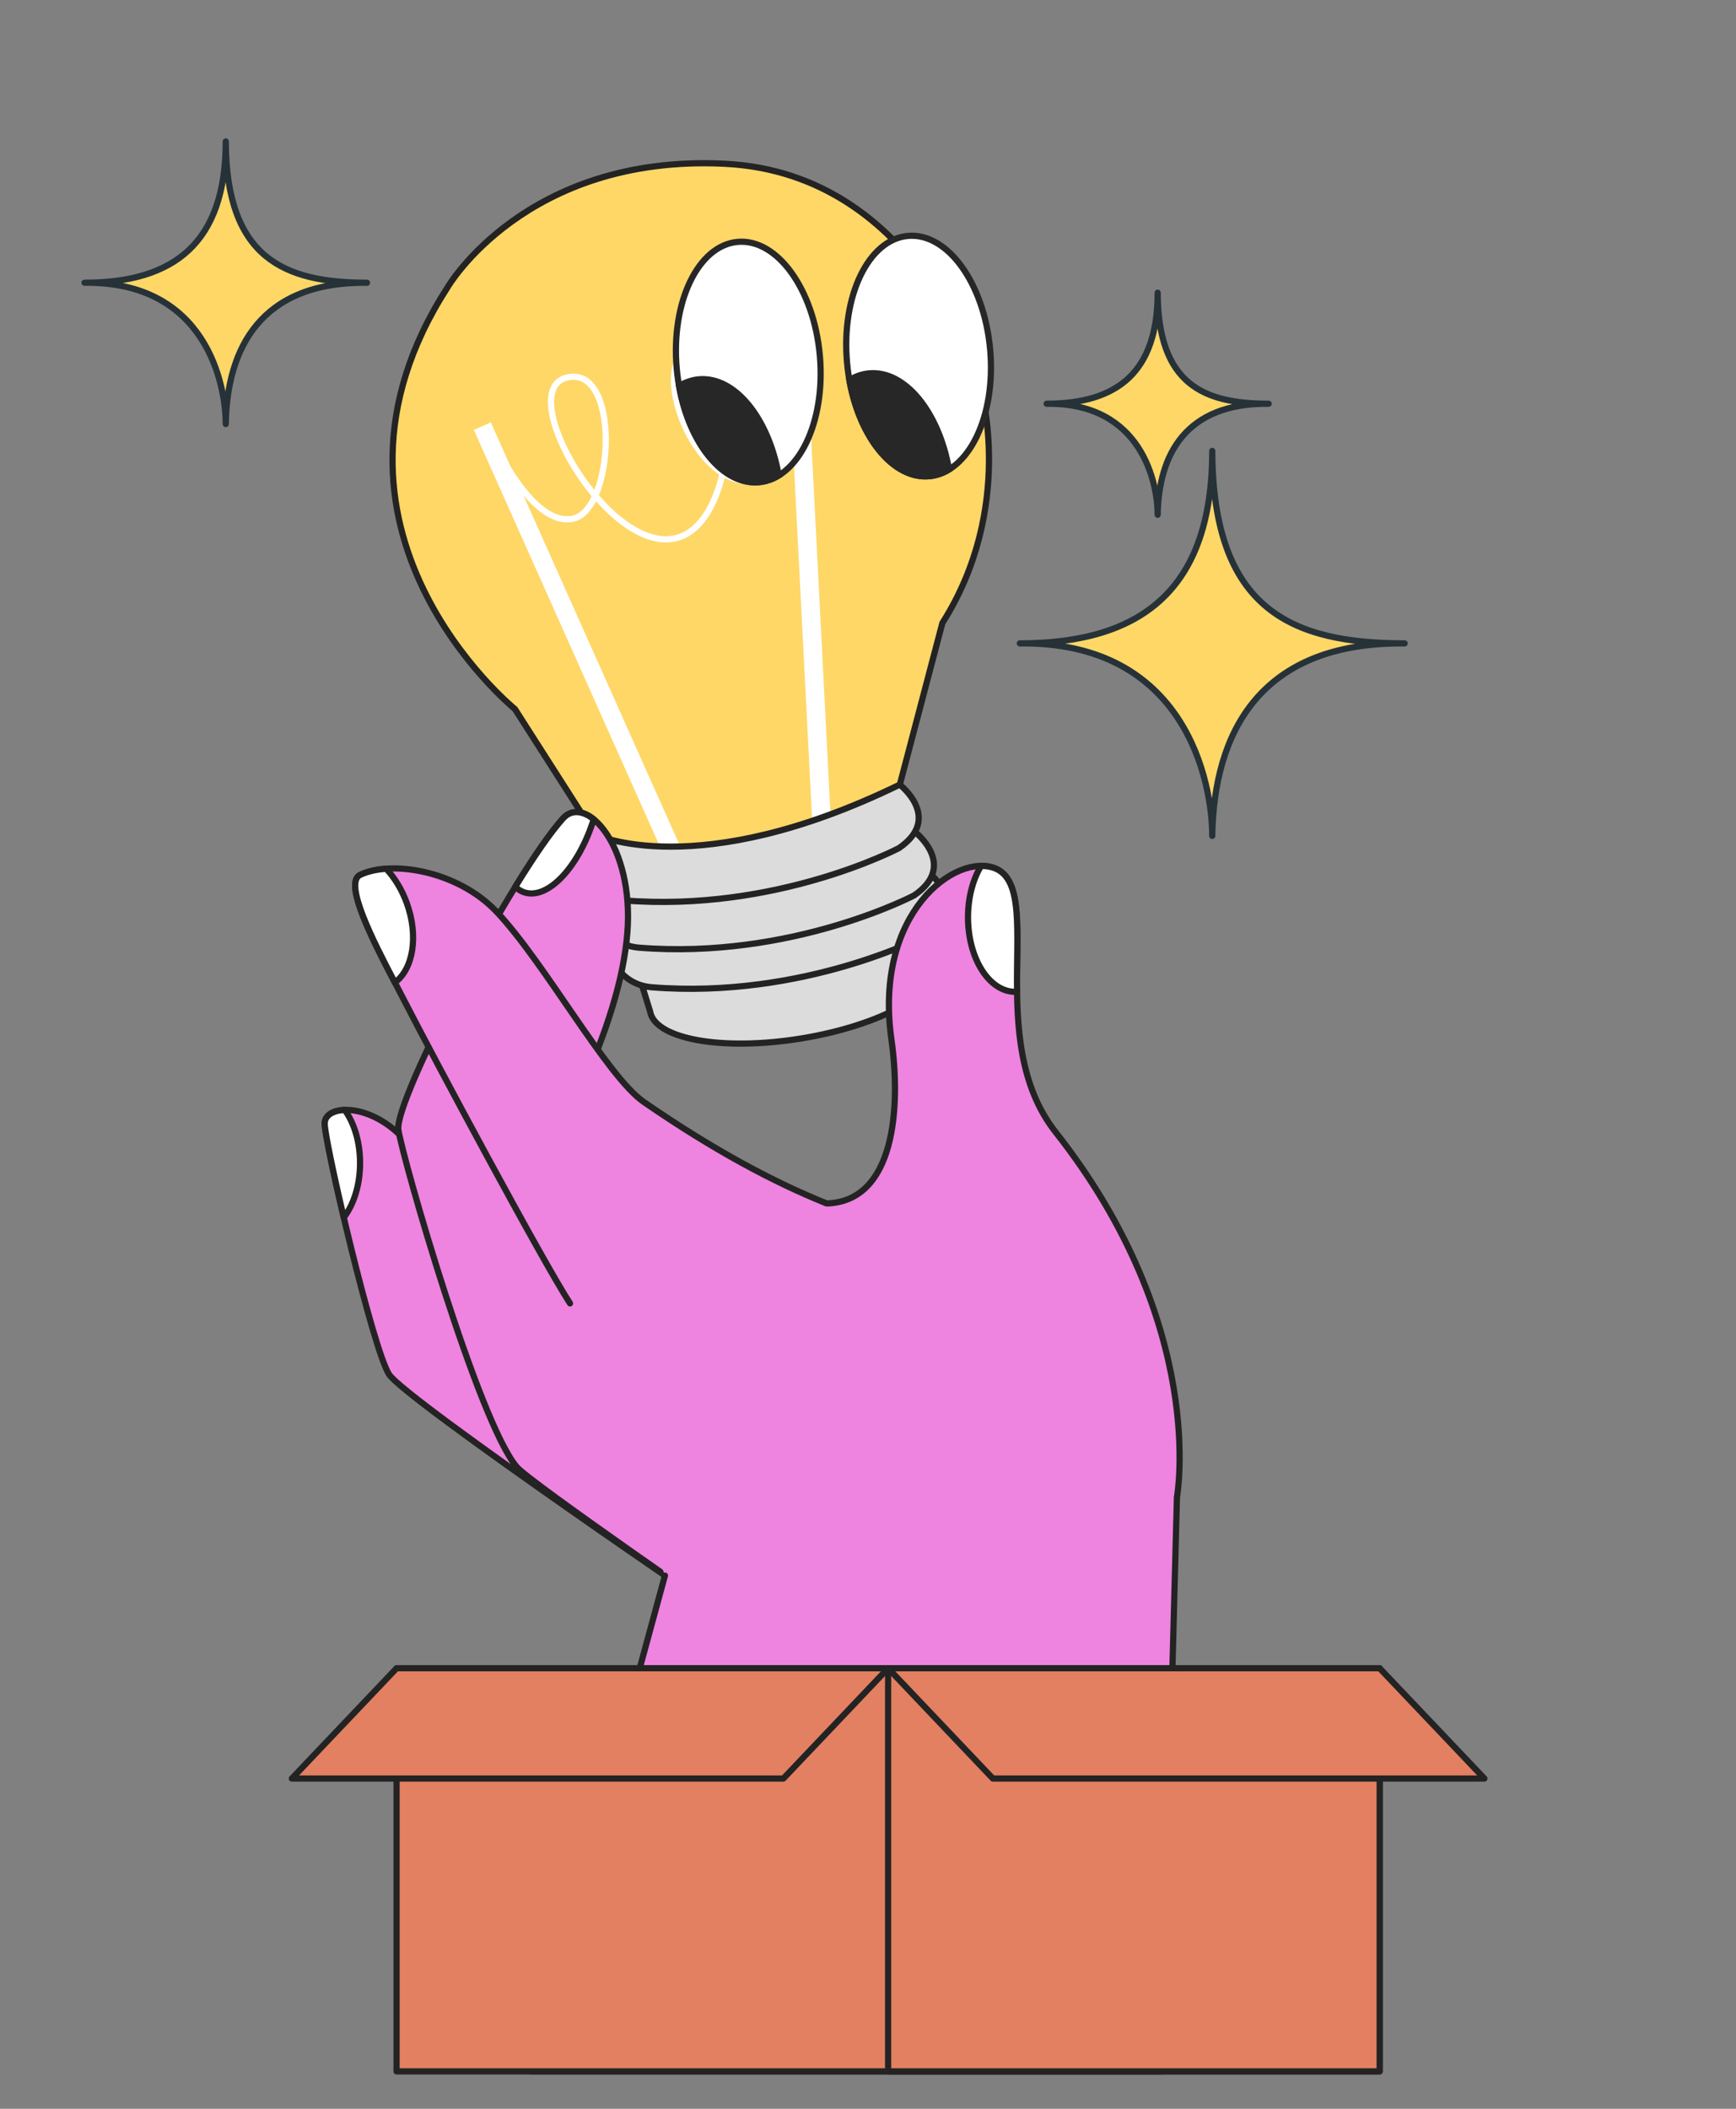 <?xml version="1.0" encoding="UTF-8"?>
<svg xmlns="http://www.w3.org/2000/svg" id="Layer_8" width="280" height="340" viewBox="0 0 280 340">
  <rect x="0" y="0" width="280" height="340" fill="#808080" stroke="none"/>
  <path d="m195.524,134.772h-0c0-8.607-4.26-31.385-31.037-31.037v-0c19.735,0,31.037-8.781,31.037-31.037l0.0 0c.087,25.647,12.867,31.037,31.037,31.037l-0.0 0c-23.3-.261-30.776,14.345-31.037,31.037Z" style="fill:#fed767; stroke:#263238; stroke-linecap:round; stroke-linejoin:round;"></path>
  <path d="m146.885,131.949l4.146,23.528c.738,4.509-9.002,9.858-21.756,11.946-12.754,2.089-23.692.127-24.43-4.382l-7.147-23.085,49.187-8.007Z" style="fill:#dcdcdc; stroke:#232323; stroke-linecap:round; stroke-linejoin:round;"></path>
  <path d="m145.132,126.514l6.865-26.065c11.833-18.641,6.154-37.949,6.154-37.949,0,0-9.496-34.549-41.294-36.099-32.133-1.566-44.648,19.892-44.648,19.892-25.085,38.839,10.848,68.034,10.848,68.034l12.862,20.11s8.014,10.258,28.158,3.761c20.144-6.497,21.056-11.684,21.056-11.684Z" style="fill:#fed767; stroke:#232323; stroke-linecap:round; stroke-linejoin:round;"></path>
  <line x1="109.581" y1="139.854" x2="77.796" y2="68.705" style="fill:none; stroke:#fff; stroke-miterlimit:10; stroke-width:3px;"></line>
  <line x1="132.602" y1="134.325" x2="128.606" y2="56.502" style="fill:none; stroke:#fff; stroke-miterlimit:10; stroke-width:3px;"></line>
  <path d="m79.668,71.263s6.255,13.924,12.859,12.338c6.605-1.586,7.575-24.814-1.094-22.732-8.669,2.082,6.564,28.549,17.573,25.905,11.008-2.644,10.497-32.647,2.792-30.796-7.705,1.851.18,23.97,10.775,21.425,5.686-1.365,6.235-16.964,6.235-16.964" style="fill:none; stroke:#fff; stroke-miterlimit:10;"></path>
  <path d="m105.085,159.174c-1.652-.133-3.233-.777-4.453-1.899-1.073-.986-1.991-2.436-1.865-4.475.288-4.66,3.927-4.759,3.927-4.759,0,0,14.018,2.374,40.531-5.103,0,0,5.374-1.681,6.407-2.426,0,0,6.978,5.379-.127,10.234,0,0-19.762,10.408-44.42,8.428Z" style="fill:#dcdcdc; stroke:#232323; stroke-linecap:round; stroke-linejoin:round;"></path>
  <path d="m103.025,152.789c-1.652-.133-3.233-.777-4.453-1.899-1.073-.986-1.991-2.436-1.865-4.475.288-4.66,3.927-4.759,3.927-4.759,0,0,14.018,2.374,40.531-5.103,0,0,5.374-1.681,6.407-2.426,0,0,6.978,5.379-.127,10.234,0,0-19.762,10.408-44.42,8.428Z" style="fill:#dcdcdc; stroke:#232323; stroke-linecap:round; stroke-linejoin:round;"></path>
  <path d="m100.568,145.17c-1.652-.133-3.233-.777-4.453-1.899-1.073-.986-1.783-2.434-1.865-4.475-.105-2.596,1.709-4.274,1.709-4.274,0,0,16.342,7.952,49.157-8.014,0,0,6.978,5.379-.127,10.234,0,0-19.762,10.408-44.42,8.428Z" style="fill:#dcdcdc; stroke:#232323; stroke-linecap:round; stroke-linejoin:round;"></path>
  <ellipse cx="148.16" cy="57.407" rx="11.589" ry="19.448" transform="translate(-4.477 13.26) rotate(-5.048)" style="fill:#fff; stroke:#272727; stroke-miterlimit:10;"></ellipse>
  <ellipse cx="120.691" cy="58.37" rx="11.589" ry="19.448" transform="translate(-4.668 10.847) rotate(-5.048)" style="fill:#fff; stroke:#272727; stroke-miterlimit:10;"></ellipse>
  <path d="m149.871,76.779c1.136-.1,2.209-.477,3.201-1.083-1.65-9.269-7.08-16.013-12.876-15.501-1.137.1-2.209.477-3.201,1.082,1.65,9.269,7.08,16.013,12.876,15.502Z" style="fill:#272727; stroke:#272727; stroke-miterlimit:10;"></path>
  <path d="m122.402,77.742c1.136-.1,2.209-.478,3.201-1.083-1.65-9.269-7.08-16.013-12.876-15.502-1.136.1-2.209.477-3.201,1.083,1.65,9.269,7.08,16.013,12.876,15.502Z" style="fill:#272727; stroke:#272727; stroke-miterlimit:10;"></path>
  <path d="m118.263,261.57s-52.942-35.951-55.519-39.988c-2.578-4.037-10.346-37.16-10.372-40.421-.026-3.261,8.069-3.615,13.854,3.724,6.359,8.066,11.432,23.789,14.271,24.928,1.071.43,16.32,7.211,18.013,8.138,1.693.927,19.753,43.619,19.753,43.619Z" style="fill:#ef83e0; stroke:#232323; stroke-linecap:round; stroke-linejoin:round;"></path>
  <path d="m83.347,236.518c-6.198-7.291-18.375-49.621-19.093-54.356-.718-4.736,18.567-41.399,26.569-50.22,3.674-4.05,11.487,4.414,10.36,18.473-1.226,15.299-10.817,30.039-9.344,32.679,1.036,1.858,14.013,31.739,15.184,33.273.705.924,16.847,40.206,11.239,45.204,0,0-32.834-22.605-34.915-25.053Z" style="fill:#ef83e0; stroke:#232323; stroke-linecap:round; stroke-linejoin:round;"></path>
  <path d="m107.249,254.034l-21.764,79.932h101.901l2.442-92.571s5.075-27.607-19.563-58.856c-11.802-14.968-1.562-39.169-9.735-42.524-6.345-2.604-19.638,7.177-16.756,27.551,1.551,10.967.571,26.131-10.438,26.467-8.392-3.368-18.141-8.527-29.478-16.349-6.005-4.144-16.001-22.506-23.793-30.714-6.243-6.577-16.973-8.357-21.998-5.899-3.11,1.521,3.852,13.849,7.173,20.318,4.803,9.356,22.248,41.91,26.701,48.758" style="fill:#ef83e0; stroke:#232323; stroke-linecap:round; stroke-linejoin:round;"></path>
  <rect x="63.962" y="268.971" width="158.568" height="64.995" style="fill:#e38061; stroke:#232323; stroke-linecap:round; stroke-linejoin:round;"></rect>
  <rect x="143.244" y="268.972" width="79.282" height="64.998" style="fill:#e38061; stroke:#232323; stroke-linecap:round; stroke-linejoin:round;"></rect>
  <polygon points="126.35 286.752 47.068 286.752 63.962 268.971 143.244 268.971 126.35 286.752" style="fill:#e38061; stroke:#232323; stroke-linecap:round; stroke-linejoin:round;"></polygon>
  <polygon points="160.138 286.752 239.42 286.752 222.526 268.971 143.244 268.971 160.138 286.752" style="fill:#e38061; stroke:#232323; stroke-linecap:round; stroke-linejoin:round;"></polygon>
  <path d="m186.721,82.999h-0c0-4.965-2.457-18.104-17.904-17.904v-0c11.384,0,17.904-5.065,17.904-17.904l0.0 0c.05,14.794,7.422,17.904,17.904,17.904v0c-13.44-.15-17.753,8.275-17.904,17.904Z" style="fill:#fed767; stroke:#263238; stroke-linecap:round; stroke-linejoin:round;"></path>
  <path d="m36.413,68.367h-0c0-6.317-3.127-23.036-22.781-22.781v-0c14.485,0,22.781-6.445,22.781-22.781l0.0 0c.064,18.825,9.444,22.781,22.781,22.781v0c-17.102-.191-22.59,10.529-22.781,22.781Z" style="fill:#fed767; stroke:#263238; stroke-linecap:round; stroke-linejoin:round;"></path>
  <path d="m163.745,159.911c.1,0,.198-.018.297-.024-.124-9.631,1.049-17.999-3.512-19.871-.692-.284-1.47-.412-2.298-.404-1.299,2.156-2.102,5.066-2.102,8.277,0,6.639,3.409,12.021,7.615,12.021Z" style="fill:#fff; stroke:#232323; stroke-linecap:round; stroke-linejoin:round;"></path>
  <path d="m65.588,145.54c-.796-2.17-1.956-4.033-3.296-5.47-1.621.113-3.075.442-4.223,1.003-2.679,1.311,2.116,10.639,5.619,17.335,2.97-2.178,3.856-7.534,1.9-12.868Z" style="fill:#fff; stroke:#232323; stroke-linecap:round; stroke-linejoin:round;"></path>
  <path d="m90.823,131.942c-2.02,2.226-4.759,6.229-7.713,11.042.457.427.968.749,1.544.919,3.797,1.121,8.705-4.143,11.102-11.813-1.775-1.437-3.619-1.597-4.933-.148Z" style="fill:#fff; stroke:#232323; stroke-linecap:round; stroke-linejoin:round;"></path>
  <path d="m52.371,181.162c.011,1.345,1.339,7.771,3.077,15.139,1.602-2.073,2.626-5.233,2.626-8.777,0-3.425-.959-6.487-2.468-8.56-1.934.062-3.245.889-3.234,2.198Z" style="fill:#fff; stroke:#232323; stroke-linecap:round; stroke-linejoin:round;"></path>
</svg>
